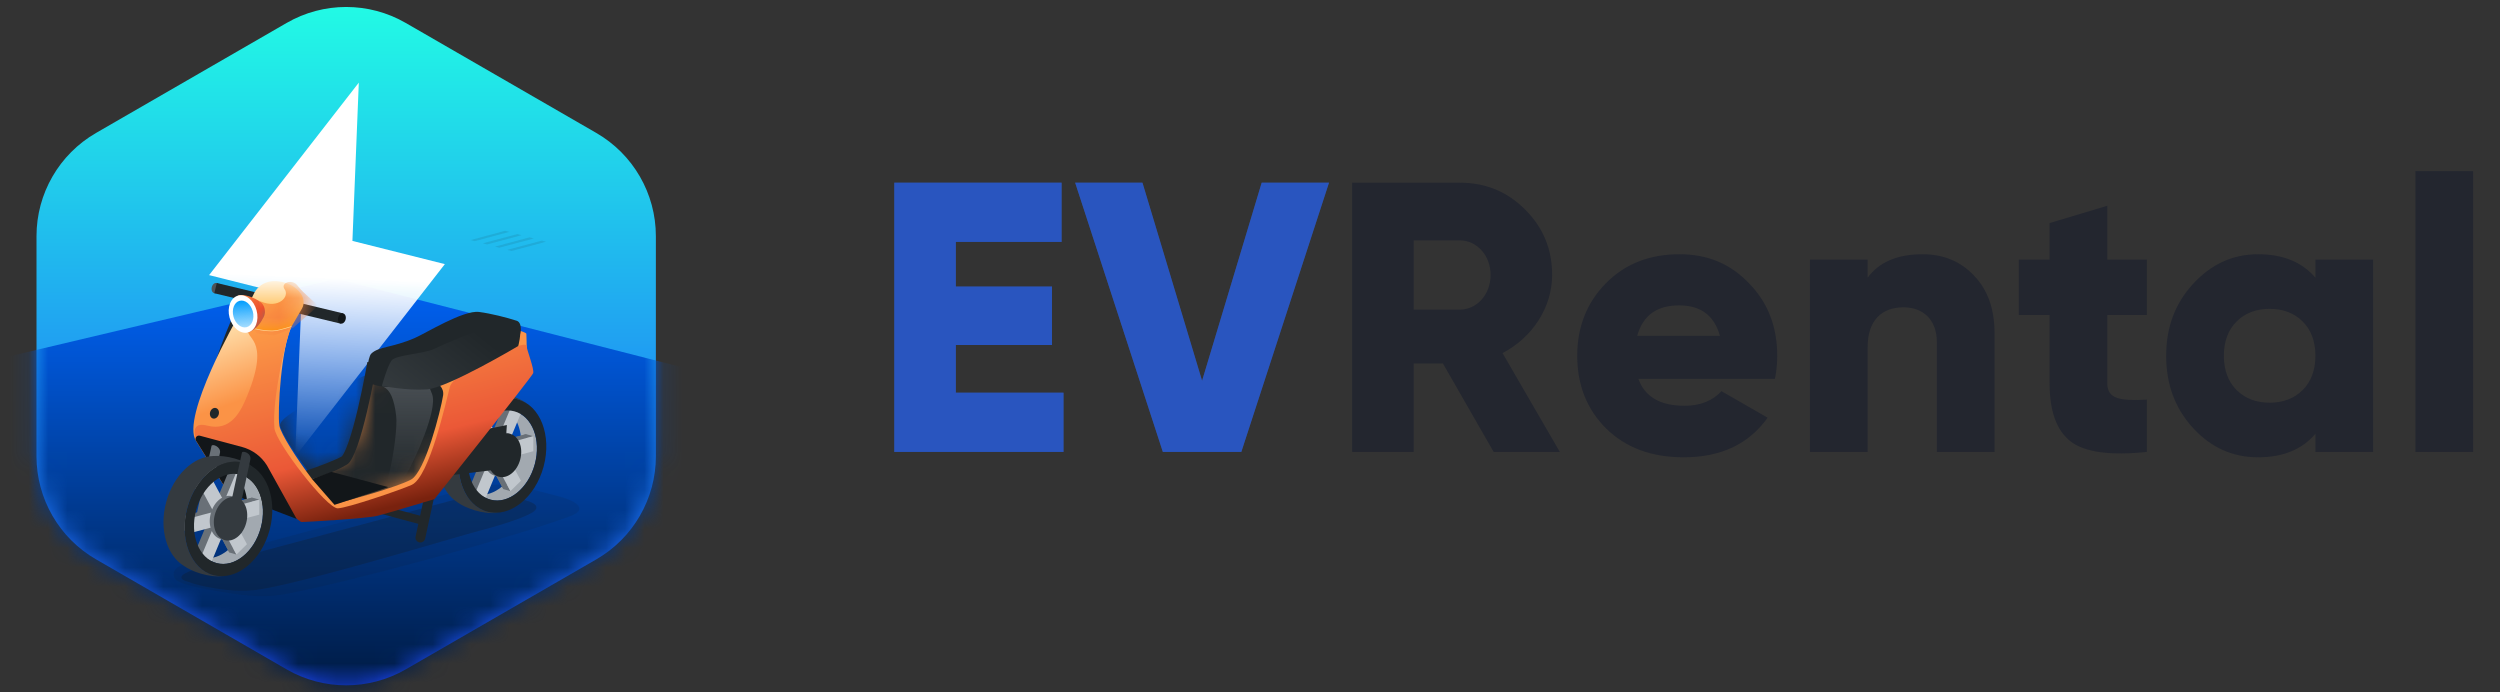 <svg width="130" height="36" viewBox="0 0 130 36" fill="none" xmlns="http://www.w3.org/2000/svg">
<rect x="0" y="0" width="130" height="36" fill="#333333" stroke="none"/>
<g clip-path="url(#clip0_5606_44247)">
<path d="M14.905 1.193C16.821 0.086 19.182 0.086 21.098 1.193L31.009 6.914C32.925 8.021 34.105 10.066 34.105 12.278V23.722C34.105 25.934 32.925 27.979 31.009 29.085L21.098 34.807C19.182 35.914 16.821 35.914 14.905 34.807L4.994 29.085C3.078 27.979 1.898 25.934 1.898 23.722V12.278C1.898 10.066 3.078 8.021 4.994 6.914L14.905 1.193Z" fill="url(#paint0_linear_5606_44247)"/>
<mask id="mask0_5606_44247" style="mask-type:alpha" maskUnits="userSpaceOnUse" x="1" y="0" width="34" height="36">
<path d="M14.905 1.193C16.821 0.086 19.182 0.086 21.098 1.193L31.009 6.914C32.925 8.021 34.105 10.066 34.105 12.278V23.722C34.105 25.934 32.925 27.979 31.009 29.085L21.098 34.807C19.182 35.914 16.821 35.914 14.905 34.807L4.994 29.085C3.078 27.979 1.898 25.934 1.898 23.722V12.278C1.898 10.066 3.078 8.021 4.994 6.914L14.905 1.193Z" fill="#83E1E1"/>
</mask>
<g mask="url(#mask0_5606_44247)">
<path d="M-1.657 19.777L-2.644 24.647C-2.709 24.967 -2.897 25.248 -3.167 25.43L-11.952 31.333C-12.295 31.563 -12.5 31.949 -12.5 32.361V61.707C-12.5 62.391 -11.945 62.946 -11.261 62.946H50.016C50.7 62.946 51.255 62.391 51.255 61.707V35.26C51.255 34.971 51.154 34.692 50.971 34.47L39.257 20.311C39.09 20.109 38.863 19.965 38.609 19.9L17.796 14.576C17.601 14.526 17.398 14.524 17.203 14.57L-0.729 18.817C-1.199 18.929 -1.561 19.303 -1.657 19.777Z" fill="url(#paint1_linear_5606_44247)"/>
</g>
</g>
<path d="M23.132 13.734L18.326 12.527L18.658 4.297L10.873 14.306L15.68 15.514L15.348 23.744L23.132 13.734Z" fill="url(#paint2_linear_5606_44247)"/>
<g opacity="0.1">
<path d="M27.276 25.348C26.52 25.144 25.276 25.144 24.52 25.348L9.578 29.35C8.821 29.554 9.002 30.078 9.212 30.199C9.422 30.32 9.826 30.52 12.061 30.864C13.336 31.061 14.194 31.029 14.96 30.867C18.438 30.215 26.793 27.91 29.66 26.839C30.633 26.477 29.905 26.038 29.145 25.834L27.276 25.348Z" fill="#121619"/>
</g>
<g opacity="0.5">
<path opacity="0.5" d="M26.264 25.774C25.507 25.57 24.719 25.694 23.962 25.898L10.356 29.541C9.599 29.745 9.03 30.053 9.787 30.256C9.787 30.256 10.168 30.409 10.728 30.514C11.287 30.619 12.228 30.791 13.233 30.686C15.366 30.457 23.816 27.888 24.907 27.605C26.677 27.147 27.475 26.788 27.72 26.623C27.962 26.457 28.054 26.209 27.297 26.006L26.264 25.774Z" fill="#121619"/>
</g>
<path d="M26.743 21.386C26.634 21.358 26.526 21.345 26.418 21.342C27.013 21.822 27.27 22.817 26.994 23.841C26.692 24.963 25.852 25.738 25.02 25.732C25.163 25.85 25.328 25.936 25.509 25.983C26.437 26.231 27.468 25.405 27.808 24.136C28.151 22.865 27.674 21.634 26.743 21.386Z" fill="#A2A9B0"/>
<path d="M25 23.373C24.908 23.717 25.038 24.05 25.29 24.117C25.541 24.184 25.82 23.961 25.913 23.618C26.005 23.275 25.875 22.941 25.623 22.874C25.372 22.807 25.093 23.03 25 23.373Z" fill="#A2A9B0"/>
<path d="M25.291 24.119L25.785 24.251L26.118 23.007L25.624 22.875L25.291 24.119Z" fill="#A2A9B0"/>
<path d="M25.487 23.504C25.395 23.847 25.525 24.181 25.776 24.247C26.027 24.314 26.307 24.092 26.399 23.748C26.491 23.405 26.361 23.071 26.11 23.005C25.855 22.938 25.579 23.16 25.487 23.504Z" fill="#697077"/>
<path d="M27.36 22.575L26.079 22.919L26.721 21.38L26.171 21.135L25.532 22.674L24.89 21.479L24.343 22.016L24.982 23.211L23.701 23.555V24.337L24.982 23.993L24.343 25.532L24.89 25.774L25.532 24.235L26.171 25.433L26.721 24.896L26.079 23.698L27.36 23.354V22.575Z" fill="#697077"/>
<path d="M25.16 23.354C25.087 23.625 25.189 23.885 25.386 23.936C25.583 23.99 25.799 23.812 25.873 23.545C25.946 23.275 25.844 23.014 25.647 22.963C25.45 22.909 25.234 23.087 25.16 23.354Z" fill="#697077"/>
<path d="M27.361 22.576L27.733 22.684L26.452 23.027L26.08 22.919L27.361 22.576Z" fill="#697077"/>
<path d="M26.544 25.538L26.172 25.433L25.533 24.235L25.902 24.343L26.544 25.538Z" fill="#697077"/>
<path d="M27.732 22.683L26.45 23.027L27.089 21.485L26.543 21.243L25.9 22.782L25.261 21.587L24.711 22.124L25.354 23.319L24.072 23.663V24.441L25.354 24.101L24.711 25.64L25.261 25.881L25.9 24.343L26.543 25.538L27.089 25.001L26.45 23.805L27.732 23.462V22.683Z" fill="#C1C7CD"/>
<path d="M25.532 23.462C25.458 23.733 25.56 23.993 25.757 24.044C25.954 24.098 26.171 23.92 26.244 23.653C26.317 23.383 26.215 23.122 26.018 23.071C25.821 23.017 25.602 23.192 25.532 23.462Z" fill="#C1C7CD"/>
<path d="M26.912 20.76C25.729 20.442 24.419 21.495 23.987 23.11C23.555 24.725 24.162 26.292 25.345 26.607C26.527 26.925 27.837 25.872 28.269 24.257C28.702 22.642 28.095 21.078 26.912 20.76ZM27.811 24.137C27.471 25.405 26.441 26.235 25.513 25.984C24.585 25.736 24.105 24.502 24.445 23.234C24.785 21.965 25.815 21.135 26.743 21.387C27.675 21.634 28.152 22.865 27.811 24.137Z" fill="#21272A"/>
<path d="M25.208 23.402C25.042 24.019 25.274 24.613 25.726 24.734C26.177 24.855 26.676 24.454 26.838 23.837C27.004 23.221 26.772 22.626 26.32 22.505C25.869 22.385 25.37 22.785 25.208 23.402Z" fill="#697077"/>
<path d="M25.725 24.734L25.955 24.795L26.552 22.566L26.322 22.504L25.725 24.734Z" fill="#697077"/>
<path d="M25.421 23.459C25.255 24.076 25.487 24.67 25.939 24.791C26.39 24.912 26.889 24.511 27.051 23.895C27.217 23.278 26.985 22.683 26.533 22.562C26.085 22.442 25.586 22.842 25.421 23.459Z" fill="#21272A"/>
<path d="M25.345 26.61C24.162 26.292 23.555 24.728 23.987 23.113C24.419 21.498 25.729 20.445 26.912 20.763C27.096 20.814 27.268 20.894 27.424 21.002C26.896 20.604 26.031 20.369 25.341 20.414C24.299 20.439 23.262 21.415 22.887 22.82C22.512 24.222 22.922 25.589 23.809 26.133C24.197 26.416 25.093 26.756 25.904 26.667C25.716 26.673 25.529 26.657 25.345 26.61Z" fill="#343A3F"/>
<path d="M22.246 24.852C22.424 24.84 26.198 24.372 26.198 24.372L26.357 22.102L22.907 22.789L22.246 24.852Z" fill="#21272A"/>
<path d="M18.383 26.337L21.854 27.268L22.052 26.874L18.58 25.942L18.383 26.337Z" fill="#21272A"/>
<path d="M21.778 28.197C21.654 28.155 21.581 28.028 21.61 27.901C21.61 27.901 22.347 24.509 22.373 24.394C22.401 24.28 22.875 24.41 22.808 24.763C22.757 25.03 22.109 28.006 22.109 28.006C22.077 28.155 21.924 28.244 21.778 28.197Z" fill="#21272A"/>
<path d="M18.677 26.634C18.553 26.592 18.48 26.465 18.508 26.338C18.508 26.338 19.246 22.946 19.271 22.831C19.3 22.717 19.773 22.847 19.707 23.2C19.656 23.467 19.007 26.443 19.007 26.443C18.976 26.596 18.823 26.684 18.677 26.634Z" fill="#21272A"/>
<path d="M19.594 18.918C19.588 18.95 18.768 23.747 18.043 24.157C17.191 24.64 14.765 25.384 14.323 25.505C13.878 25.626 11.271 21.967 11.16 21.235C11.049 20.504 12.177 17.427 12.699 16.375" stroke="#21272A" stroke-miterlimit="10"/>
<path d="M11.012 14.936C10.977 15.082 11.035 15.223 11.145 15.247C11.252 15.272 11.367 15.175 11.403 15.029C11.438 14.882 11.38 14.741 11.271 14.717C11.164 14.689 11.048 14.786 11.012 14.936Z" fill="#4D5358"/>
<path d="M11.145 15.249L17.719 16.831L17.847 16.297L11.273 14.716L11.145 15.249Z" fill="#21272A"/>
<path d="M17.583 16.516C17.547 16.662 17.605 16.803 17.715 16.827C17.822 16.852 17.938 16.755 17.973 16.609C18.009 16.462 17.951 16.321 17.841 16.297C17.734 16.269 17.618 16.369 17.583 16.516Z" fill="#121619"/>
<path d="M15.351 26.561C15.351 26.561 17.322 26.952 17.802 26.796C18.282 26.64 21.433 25.667 21.805 25.391C22.173 25.114 26.789 20.187 27.136 19.706C27.482 19.227 27.371 17.541 27.371 17.357C27.371 17.173 24.039 16.48 23.893 16.566C23.747 16.651 19.595 18.918 19.595 18.918C19.589 18.95 18.765 23.744 18.044 24.157C17.649 24.383 17.29 24.577 16.232 24.917C15.427 23.852 14.591 22.539 14.527 22.132C14.416 21.401 14.636 18.034 15.157 16.979L12.379 16.459C12.379 16.459 9.39 21.694 10.191 22.921L11.876 25.629L15.351 26.561Z" fill="url(#paint3_linear_5606_44247)"/>
<mask id="mask1_5606_44247" style="mask-type:alpha" maskUnits="userSpaceOnUse" x="10" y="16" width="17" height="11">
<path d="M15.2 26.269C15.2 26.269 17.114 26.649 17.581 26.498C18.047 26.346 21.108 25.401 21.469 25.133C21.827 24.864 26.311 20.077 26.648 19.611C26.985 19.144 26.877 17.508 26.877 17.328C26.877 17.149 23.64 16.476 23.498 16.559C23.356 16.643 19.323 18.845 19.323 18.845C19.317 18.876 18.517 23.533 17.816 23.934C17.433 24.154 17.084 24.342 16.055 24.672C15.274 23.638 14.462 22.362 14.4 21.967C14.292 21.257 14.505 17.986 15.011 16.961L12.578 16.362C12.578 16.362 9.409 21.541 10.188 22.733L11.824 25.364L15.2 26.269Z" fill="url(#paint4_linear_5606_44247)"/>
</mask>
<g mask="url(#mask1_5606_44247)">
<path d="M14.564 22.125C14.678 22.829 17.208 26.256 17.662 26.14C18.116 26.024 20.633 25.338 21.375 24.938C22.111 24.54 22.914 21.36 23.041 20.565C23.167 19.769 21.735 19.506 21.735 19.506L19.567 19.273C19.567 19.276 14.451 21.422 14.564 22.125Z" fill="#21272A"/>
</g>
<path d="M16.23 24.917L17.394 26.252L20.195 25.33L17.226 24.535L16.23 24.917Z" fill="#121619"/>
<path d="M15.149 17.013C14.917 17.455 14.133 20.708 14.27 22.265C14.333 23.003 16.994 26.452 17.566 26.433C18.066 26.417 20.828 25.476 21.41 25.212C22.332 24.799 23.197 20.86 23.394 20.116C23.591 19.376 26.293 18.349 26.589 18.164C26.884 17.98 27.38 17.827 27.384 18.002C27.387 18.174 27.797 19.21 27.724 19.407C27.651 19.605 22.593 25.953 22.593 25.953C22.593 25.953 20.178 26.684 19.618 26.824C19.059 26.961 15.808 27.155 15.684 27.145C15.56 27.136 14.772 26.401 14.772 26.401C14.772 26.401 10.149 22.936 10.165 22.733C10.165 22.733 9.876 21.897 10.776 22.132C12.016 22.453 12.531 21.375 12.858 20.574C14.136 17.452 12.613 17.662 12.947 17.058C13.278 16.451 15.149 17.013 15.149 17.013Z" fill="url(#paint5_linear_5606_44247)"/>
<path d="M19.232 19.903C19.232 19.903 19.614 19.954 19.948 20.119C20.282 20.285 20.494 20.72 20.603 21.642C20.66 22.138 20.51 23.556 20.189 24.815C20.062 25.314 20.727 25.371 21.146 24.64C21.566 23.909 22.768 21.318 22.472 20.504C22.176 19.69 21.862 19.322 21.788 19.283C21.712 19.245 19.232 19.903 19.232 19.903Z" fill="url(#paint6_linear_5606_44247)"/>
<path d="M10.391 22.656L12.588 23.244C13.128 23.387 13.592 23.734 13.885 24.208L15.426 26.986L11.879 25.629L10.194 22.92C10.108 22.783 10.235 22.615 10.391 22.656Z" fill="#121619"/>
<path d="M13.23 15.22L12.486 16.695C12.486 16.695 12.493 16.877 12.76 16.953C13.24 17.09 13.958 17.239 14.368 17.191C14.88 17.134 15.16 16.978 15.16 16.978C15.16 16.978 15.634 16.174 15.704 16.044C16.018 15.472 15.414 14.75 14.502 14.632C13.555 14.508 13.23 15.22 13.23 15.22Z" fill="url(#paint7_linear_5606_44247)"/>
<mask id="mask2_5606_44247" style="mask-type:alpha" maskUnits="userSpaceOnUse" x="12" y="14" width="4" height="4">
<path d="M13.23 15.22L12.486 16.695C12.486 16.695 12.493 16.877 12.76 16.953C13.24 17.09 13.958 17.239 14.368 17.191C14.88 17.134 15.16 16.978 15.16 16.978C15.16 16.978 15.634 16.174 15.704 16.044C16.018 15.472 15.414 14.75 14.502 14.632C13.555 14.508 13.23 15.22 13.23 15.22Z" fill="url(#paint8_linear_5606_44247)"/>
</mask>
<g mask="url(#mask2_5606_44247)">
<path d="M13.18 17.08C13.18 17.08 13.307 15.573 13.568 15.681C14.502 16.075 15.071 15.414 14.801 15.042C14.556 14.711 15.208 14.473 15.478 14.858C15.748 15.239 16.564 15.86 16.535 15.904C16.503 15.952 15.251 17.042 15.251 17.042C15.251 17.042 14.331 17.439 14.232 17.439C14.133 17.439 13.358 17.347 13.358 17.347L13.18 17.08Z" fill="url(#paint9_linear_5606_44247)"/>
</g>
<path fill-rule="evenodd" clip-rule="evenodd" d="M12.95 17.011C13.017 17.026 13.093 17.044 13.179 17.065C13.709 17.195 14.123 17.214 14.362 17.176C14.482 17.157 14.679 17.104 14.847 17.055C14.93 17.031 15.007 17.008 15.062 16.991C15.089 16.983 15.112 16.976 15.127 16.971C15.135 16.969 15.141 16.967 15.145 16.965L15.151 16.963C15.151 16.963 15.151 16.963 15.156 16.979C15.161 16.994 15.161 16.994 15.161 16.994L15.155 16.996C15.151 16.997 15.145 16.999 15.137 17.001C15.121 17.006 15.099 17.013 15.071 17.022C15.016 17.039 14.939 17.062 14.855 17.086C14.688 17.134 14.489 17.188 14.367 17.207C14.123 17.246 13.704 17.226 13.172 17.096C13.085 17.075 13.01 17.058 12.944 17.043C12.908 17.035 12.876 17.027 12.845 17.02C12.759 17 12.691 16.982 12.639 16.959C12.586 16.935 12.548 16.906 12.52 16.864C12.493 16.822 12.477 16.769 12.467 16.698L12.498 16.693C12.508 16.762 12.523 16.811 12.547 16.847C12.57 16.883 12.603 16.908 12.652 16.93C12.701 16.951 12.766 16.969 12.853 16.989C12.883 16.996 12.915 17.003 12.95 17.011Z" fill="#FFDC9C"/>
<path d="M13.755 16.031C13.828 16.308 13.726 16.575 13.523 16.629C13.322 16.683 13.097 16.502 13.024 16.228C12.95 15.952 13.052 15.685 13.256 15.631C13.456 15.573 13.682 15.755 13.755 16.031Z" fill="url(#paint10_linear_5606_44247)"/>
<path d="M13.698 16.495C13.485 16.988 13.132 17.22 12.884 17.29L12.369 15.373C12.464 15.293 12.999 15.341 13.447 15.643L13.698 16.495Z" fill="url(#paint11_linear_5606_44247)"/>
<path d="M13.342 16.139C13.485 16.67 13.285 17.182 12.897 17.287C12.509 17.392 12.08 17.045 11.937 16.517C11.794 15.987 11.994 15.475 12.382 15.37C12.773 15.265 13.202 15.611 13.342 16.139Z" fill="white"/>
<path d="M13.145 16.193C13.246 16.572 13.104 16.94 12.827 17.013C12.55 17.087 12.242 16.842 12.14 16.463C12.039 16.085 12.181 15.716 12.458 15.643C12.735 15.567 13.043 15.815 13.145 16.193Z" fill="url(#paint12_linear_5606_44247)"/>
<path d="M11.371 21.559C11.323 21.709 11.186 21.798 11.065 21.76C10.945 21.722 10.884 21.569 10.929 21.42C10.976 21.27 11.113 21.181 11.234 21.219C11.358 21.257 11.418 21.41 11.371 21.559Z" fill="#21272A"/>
<path d="M26.792 17.767C26.478 17.92 22.971 19.646 22.154 19.846C19.872 20.403 19.322 19.945 19.236 19.904C18.972 19.779 19.124 18.572 19.302 18.393C19.681 18.015 20.39 18.088 21.569 17.576C22.132 17.335 24.087 16.114 24.914 16.222C25.527 16.302 26.354 16.511 26.872 16.68C27.218 16.794 27.104 17.615 26.792 17.767Z" fill="#21272A"/>
<path d="M19.859 20.061C19.859 20.061 20.131 19.069 20.354 18.754C20.576 18.439 22.055 18.414 22.63 18.121C23.202 17.829 24.862 17.161 25.65 16.932C26.346 16.729 26.953 16.656 27.014 16.907C27.131 17.381 26.947 17.994 26.947 17.994C26.947 17.994 23.294 20.165 22.204 20.248C21.11 20.324 19.859 20.061 19.859 20.061Z" fill="url(#paint13_linear_5606_44247)"/>
<path d="M10.413 26.952C10.289 26.91 10.216 26.783 10.245 26.656C10.245 26.656 10.957 23.337 10.998 23.194C11.036 23.051 11.494 23.238 11.44 23.54L10.744 26.764C10.712 26.913 10.559 27.003 10.413 26.952Z" fill="#697077"/>
<path d="M12.498 24.685C12.39 24.656 12.282 24.643 12.174 24.64C12.769 25.12 13.026 26.115 12.75 27.139C12.448 28.261 11.608 29.037 10.775 29.03C10.918 29.148 11.084 29.234 11.265 29.282C12.193 29.53 13.223 28.703 13.563 27.435C13.904 26.163 13.427 24.933 12.498 24.685Z" fill="#A2A9B0"/>
<path d="M10.754 26.672C10.662 27.015 10.792 27.349 11.043 27.416C11.295 27.482 11.574 27.26 11.667 26.916C11.759 26.573 11.629 26.239 11.377 26.172C11.126 26.106 10.846 26.328 10.754 26.672Z" fill="#A2A9B0"/>
<path d="M11.045 27.416L11.539 27.549L11.872 26.305L11.378 26.173L11.045 27.416Z" fill="#A2A9B0"/>
<path d="M11.241 26.802C11.148 27.145 11.279 27.479 11.53 27.546C11.781 27.613 12.061 27.39 12.153 27.047C12.245 26.703 12.115 26.37 11.864 26.303C11.609 26.236 11.333 26.459 11.241 26.802Z" fill="#697077"/>
<path d="M13.112 25.874L11.831 26.217L12.473 24.678L11.923 24.434L11.284 25.972L10.642 24.777L10.095 25.314L10.734 26.51L9.453 26.853V27.635L10.734 27.292L10.095 28.83L10.642 29.072L11.284 27.533L11.923 28.729L12.473 28.195L11.831 26.996L13.112 26.653V25.874Z" fill="#697077"/>
<path d="M10.912 26.653C10.839 26.923 10.941 27.184 11.138 27.234C11.335 27.288 11.551 27.11 11.624 26.843C11.698 26.573 11.596 26.312 11.399 26.262C11.202 26.208 10.986 26.386 10.912 26.653Z" fill="#697077"/>
<path d="M13.113 25.874L13.485 25.982L12.204 26.322L11.832 26.217L13.113 25.874Z" fill="#697077"/>
<path d="M12.296 28.837L11.924 28.729L11.285 27.533L11.654 27.641L12.296 28.837Z" fill="#697077"/>
<path d="M13.483 25.982L12.202 26.322L12.841 24.783L12.294 24.541L11.652 26.08L11.013 24.885L10.463 25.422L11.105 26.617L9.824 26.961V27.74L11.105 27.396L10.463 28.938L11.013 29.18L11.652 27.641L12.294 28.837L12.841 28.299L12.202 27.104L13.483 26.761V25.982Z" fill="#C1C7CD"/>
<path d="M11.284 26.761C11.21 27.031 11.312 27.292 11.509 27.343C11.706 27.396 11.922 27.218 11.996 26.951C12.069 26.681 11.967 26.421 11.77 26.37C11.573 26.316 11.353 26.491 11.284 26.761Z" fill="#C1C7CD"/>
<path d="M12.664 24.058C11.481 23.74 10.171 24.793 9.739 26.407C9.307 28.023 9.914 29.59 11.097 29.904C12.279 30.223 13.589 29.17 14.021 27.555C14.454 25.94 13.846 24.376 12.664 24.058ZM13.563 27.434C13.223 28.703 12.193 29.533 11.265 29.281C10.337 29.034 9.857 27.8 10.197 26.532C10.537 25.263 11.567 24.433 12.495 24.684C13.427 24.932 13.904 26.163 13.563 27.434Z" fill="#21272A"/>
<path d="M10.96 26.7C10.794 27.317 11.026 27.912 11.478 28.032C11.929 28.153 12.428 27.753 12.591 27.136C12.756 26.519 12.524 25.924 12.072 25.804C11.621 25.683 11.122 26.084 10.96 26.7Z" fill="#697077"/>
<path d="M11.477 28.032L11.707 28.094L12.304 25.864L12.074 25.803L11.477 28.032Z" fill="#697077"/>
<path d="M11.172 26.757C11.007 27.374 11.239 27.969 11.691 28.089C12.142 28.21 12.641 27.81 12.803 27.193C12.969 26.576 12.737 25.982 12.285 25.861C11.837 25.74 11.338 26.141 11.172 26.757Z" fill="#343A3F"/>
<path d="M11.097 29.908C9.914 29.59 9.307 28.026 9.739 26.411C10.172 24.796 11.482 23.744 12.664 24.062C12.849 24.113 13.02 24.192 13.176 24.3C12.648 23.903 11.784 23.667 11.094 23.712C10.051 23.737 9.015 24.713 8.639 26.119C8.264 27.517 8.671 28.884 9.561 29.425C9.949 29.708 10.846 30.048 11.656 29.959C11.472 29.972 11.281 29.956 11.097 29.908Z" fill="#343A3F"/>
<path d="M11.987 27.336C11.863 27.295 11.79 27.168 11.819 27.041C11.819 27.041 12.556 23.648 12.582 23.534C12.61 23.42 13.084 23.55 13.017 23.903C12.966 24.17 12.318 27.146 12.318 27.146C12.286 27.298 12.133 27.387 11.987 27.336Z" fill="#343A3F"/>
<g opacity="0.1">
<path d="M24.687 12.54L24.471 12.483L26.267 12L26.486 12.057L24.687 12.54Z" fill="#121619"/>
<path d="M25.327 12.712L25.107 12.652L26.904 12.172L27.123 12.229L25.327 12.712Z" fill="#121619"/>
<path d="M25.962 12.881L25.742 12.824L27.538 12.34L27.758 12.401L25.962 12.881Z" fill="#121619"/>
<path d="M26.598 13.052L26.379 12.992L28.175 12.512L28.395 12.569L26.598 13.052Z" fill="#121619"/>
</g>
<path d="M49.703 17.94H54.703V14.9H49.703V12.58H55.203V9.5H46.503V23.5H55.303V20.42H49.703V17.94ZM64.548 23.5L69.108 9.5H65.608L62.508 19.8L59.408 9.5H55.908L60.468 23.5H64.548Z" fill="#3772FF"/>
<path d="M49.703 17.94H54.703V14.9H49.703V12.58H55.203V9.5H46.503V23.5H55.303V20.42H49.703V17.94ZM64.548 23.5L69.108 9.5H65.608L62.508 19.8L59.408 9.5H55.908L60.468 23.5H64.548Z" fill="black" fill-opacity="0.25"/>
<path d="M81.111 23.5L78.131 18.36C79.671 17.56 80.711 16 80.711 14.3C80.711 12.96 80.251 11.84 79.311 10.9C78.371 9.96 77.251 9.5 75.911 9.5H70.311V23.5H73.511V18.9H75.031L77.671 23.5H81.111ZM75.911 12.5C76.791 12.5 77.511 13.28 77.511 14.3C77.511 15.32 76.791 16.1 75.911 16.1H73.511V12.5H75.911ZM92.296 19.7C92.376 19.32 92.416 18.92 92.416 18.5C92.416 17 91.936 15.74 90.956 14.74C89.996 13.72 88.796 13.22 87.336 13.22C85.776 13.22 84.496 13.72 83.496 14.74C82.516 15.74 82.016 17 82.016 18.5C82.016 20.02 82.516 21.28 83.516 22.28C84.536 23.28 85.876 23.78 87.556 23.78C89.476 23.78 90.936 23.1 91.916 21.72L89.516 20.34C89.056 20.84 88.416 21.1 87.596 21.1C86.336 21.1 85.536 20.64 85.196 19.7H92.296ZM85.136 17.46C85.436 16.4 86.156 15.88 87.316 15.88C88.436 15.88 89.136 16.4 89.436 17.46H85.136ZM99.978 13.22C98.678 13.22 97.718 13.62 97.118 14.44V13.5H94.118V23.5H97.118V18.04C97.118 16.68 97.838 15.98 98.978 15.98C99.998 15.98 100.718 16.62 100.718 17.8V23.5H103.718V17.36C103.718 16.06 103.358 15.06 102.638 14.32C101.938 13.58 101.038 13.22 99.978 13.22ZM111.638 13.5H109.578V10.7L106.578 11.6V13.5H104.978V16.38H106.578V19.92C106.578 21.38 106.938 22.38 107.678 22.96C108.418 23.52 109.738 23.7 111.638 23.5V20.78C110.178 20.86 109.578 20.72 109.578 19.92V16.38H111.638V13.5ZM120.401 14.44C119.701 13.62 118.701 13.22 117.421 13.22C116.101 13.22 114.981 13.74 114.041 14.76C113.101 15.78 112.641 17.02 112.641 18.5C112.641 19.98 113.101 21.24 114.041 22.26C114.981 23.28 116.101 23.78 117.421 23.78C118.701 23.78 119.701 23.38 120.401 22.56V23.5H123.401V13.5H120.401V14.44ZM116.301 20.28C115.861 19.84 115.641 19.24 115.641 18.5C115.641 17.76 115.861 17.16 116.301 16.72C116.741 16.28 117.321 16.06 118.021 16.06C118.721 16.06 119.301 16.28 119.741 16.72C120.181 17.16 120.401 17.76 120.401 18.5C120.401 19.24 120.181 19.84 119.741 20.28C119.301 20.72 118.721 20.94 118.021 20.94C117.321 20.94 116.741 20.72 116.301 20.28ZM128.602 23.5V8.9H125.602V23.5H128.602Z" fill="#23262F"/>
<defs>
<linearGradient id="paint0_linear_5606_44247" x1="18.001" y1="-0.595" x2="18.001" y2="36.595" gradientUnits="userSpaceOnUse">
<stop stop-color="#22FFE4"/>
<stop offset="1" stop-color="#1D41FF"/>
</linearGradient>
<linearGradient id="paint1_linear_5606_44247" x1="19.377" y1="14.259" x2="19.377" y2="43.5" gradientUnits="userSpaceOnUse">
<stop stop-color="#0063F7"/>
<stop offset="1"/>
</linearGradient>
<linearGradient id="paint2_linear_5606_44247" x1="17.397" y1="4.246" x2="16.609" y2="23.794" gradientUnits="userSpaceOnUse">
<stop stop-color="white"/>
<stop offset="0" stop-color="white"/>
<stop offset="0.521" stop-color="white"/>
<stop offset="1" stop-color="white" stop-opacity="0"/>
</linearGradient>
<linearGradient id="paint3_linear_5606_44247" x1="11.73" y1="16.863" x2="13.076" y2="20.631" gradientUnits="userSpaceOnUse">
<stop stop-color="#FFE0AC"/>
<stop offset="1" stop-color="#FB9346"/>
</linearGradient>
<linearGradient id="paint4_linear_5606_44247" x1="12.054" y1="10.558" x2="17.605" y2="31.244" gradientUnits="userSpaceOnUse">
<stop stop-color="#FFA549"/>
<stop offset="0.604" stop-color="#EC502D"/>
<stop offset="0.953" stop-color="#9C6357"/>
</linearGradient>
<linearGradient id="paint5_linear_5606_44247" x1="12.933" y1="15.905" x2="15.937" y2="28.044" gradientUnits="userSpaceOnUse">
<stop stop-color="#FFA549"/>
<stop offset="0.696" stop-color="#EB5837"/>
<stop offset="0.953" stop-color="#79220E"/>
</linearGradient>
<linearGradient id="paint6_linear_5606_44247" x1="20.875" y1="19.282" x2="20.875" y2="25.19" gradientUnits="userSpaceOnUse">
<stop stop-color="#4D5358"/>
<stop offset="1" stop-color="#4D5358" stop-opacity="0"/>
</linearGradient>
<linearGradient id="paint7_linear_5606_44247" x1="14.137" y1="14.618" x2="14.137" y2="17.2" gradientUnits="userSpaceOnUse">
<stop stop-color="#FFF3DF"/>
<stop offset="1" stop-color="#FF9E00"/>
</linearGradient>
<linearGradient id="paint8_linear_5606_44247" x1="14.137" y1="14.618" x2="14.137" y2="17.2" gradientUnits="userSpaceOnUse">
<stop stop-color="#FFD591"/>
<stop offset="1" stop-color="#FFD084"/>
</linearGradient>
<linearGradient id="paint9_linear_5606_44247" x1="12.807" y1="15.247" x2="18.193" y2="22.681" gradientUnits="userSpaceOnUse">
<stop stop-color="#FFA549"/>
<stop offset="0.604" stop-color="#EC502D"/>
<stop offset="0.915" stop-color="#460F02"/>
</linearGradient>
<linearGradient id="paint10_linear_5606_44247" x1="13.084" y1="15.039" x2="14.091" y2="16.616" gradientUnits="userSpaceOnUse">
<stop stop-color="#FFA549"/>
<stop offset="0.604" stop-color="#EC502D"/>
<stop offset="0.953" stop-color="#9C6357"/>
</linearGradient>
<linearGradient id="paint11_linear_5606_44247" x1="12.512" y1="14.226" x2="14.526" y2="17.036" gradientUnits="userSpaceOnUse">
<stop stop-color="#FFA549"/>
<stop offset="0.604" stop-color="#EC502D"/>
<stop offset="0.953" stop-color="#9C6357"/>
</linearGradient>
<linearGradient id="paint12_linear_5606_44247" x1="12.643" y1="15.629" x2="12.824" y2="17.971" gradientUnits="userSpaceOnUse">
<stop stop-color="#009DFE"/>
<stop offset="1" stop-color="#30B0FF" stop-opacity="0"/>
</linearGradient>
<linearGradient id="paint13_linear_5606_44247" x1="25.178" y1="17.559" x2="20.236" y2="23.736" gradientUnits="userSpaceOnUse">
<stop stop-color="#21272A"/>
<stop offset="1" stop-color="#3D4347"/>
</linearGradient>
<clipPath id="clip0_5606_44247">
<rect width="36" height="36" fill="white"/>
</clipPath>
</defs>
</svg>
